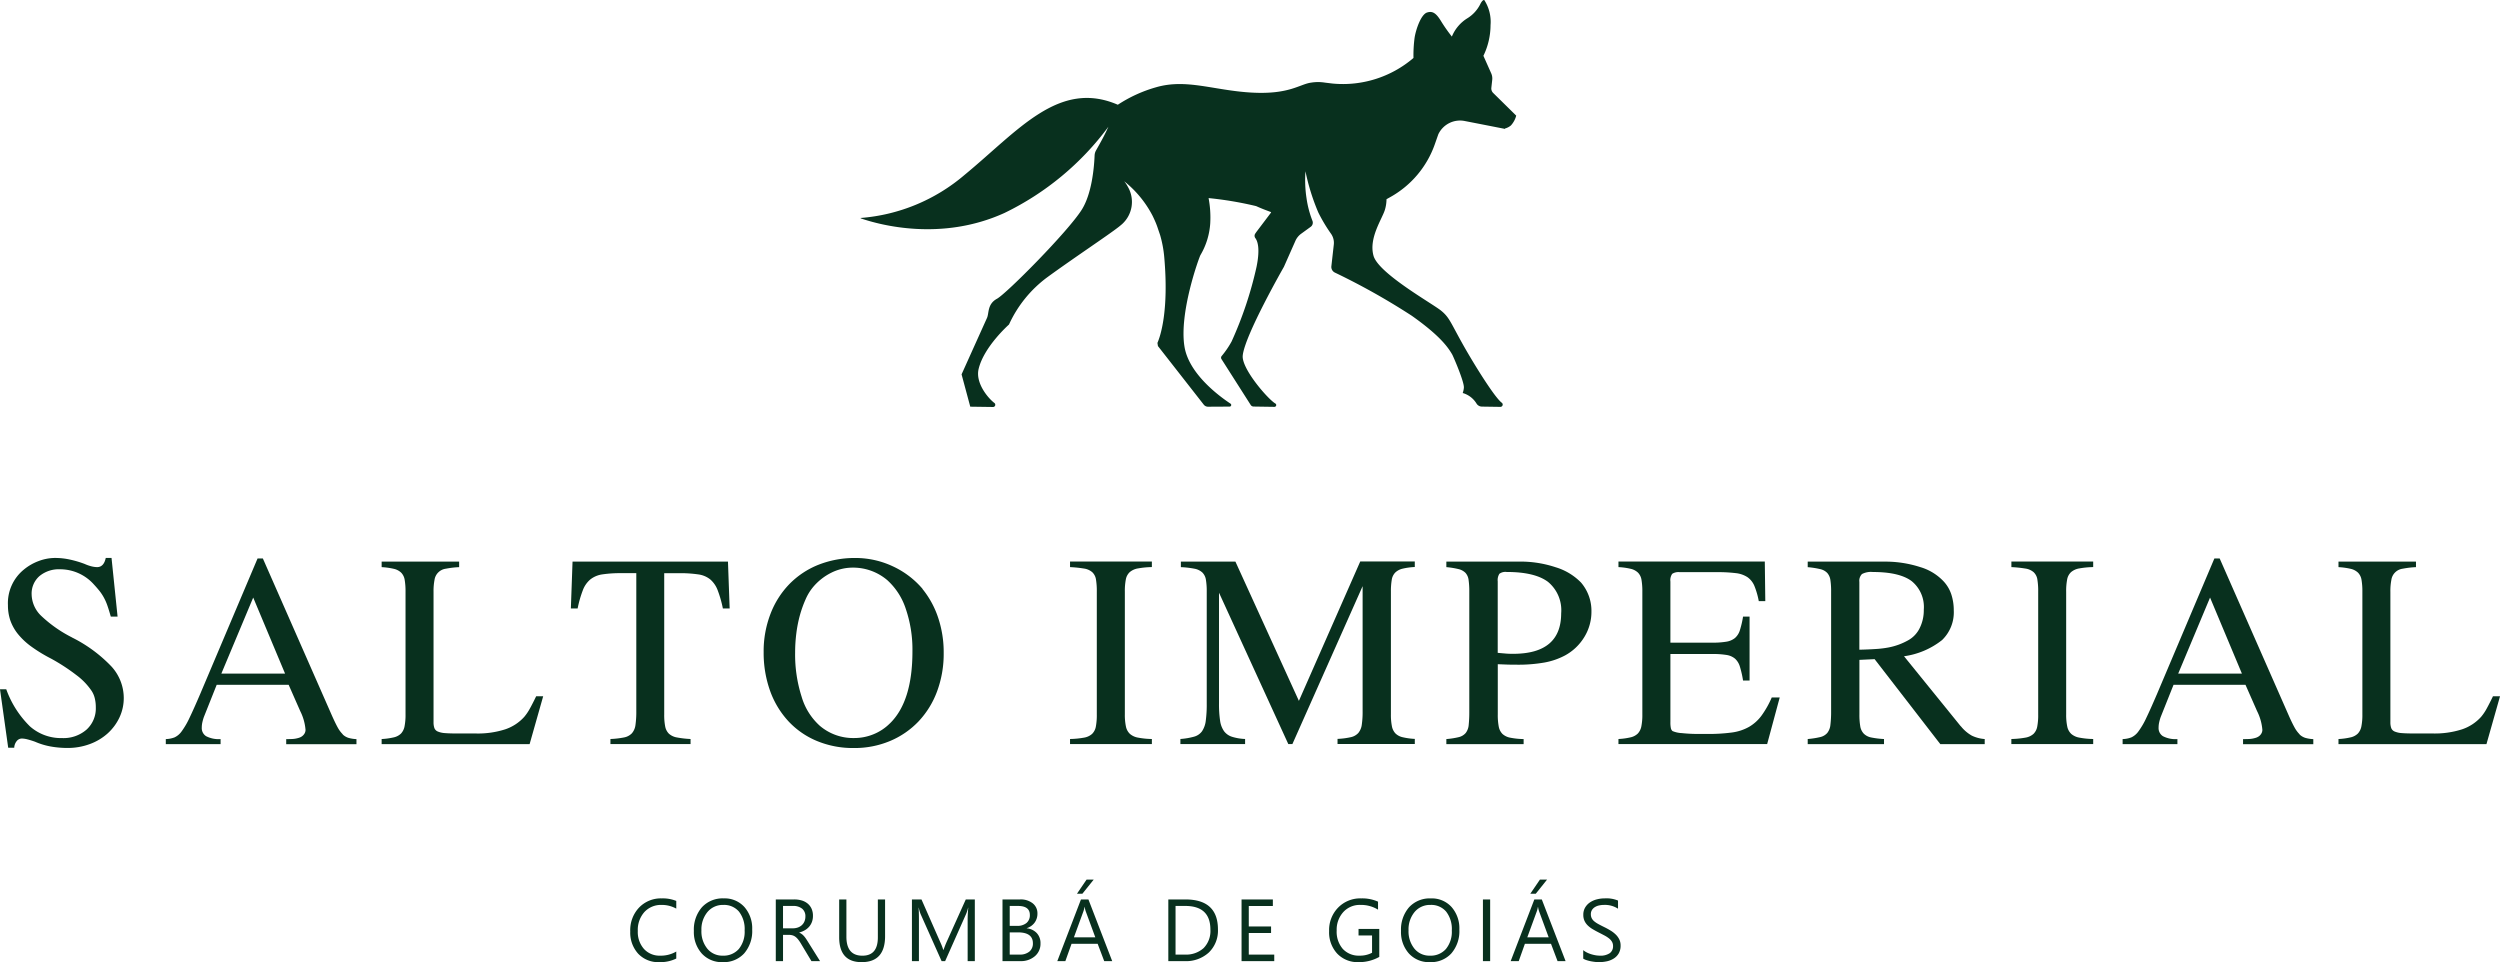 <svg xmlns="http://www.w3.org/2000/svg" width="368.812" height="141.942" viewBox="0 0 368.812 141.942"><g id="logo-salto-g" transform="translate(0 -0.004)"><g id="Grupo_2" data-name="Grupo 2" transform="translate(0 0.004)"><g id="Grupo_1" data-name="Grupo 1" transform="translate(0 82.311)"><path id="Caminho_1" data-name="Caminho 1" d="M10.612,190.74a19.175,19.175,0,0,1-4.557-3.2A4.5,4.5,0,0,1,4.667,184.4a3.423,3.423,0,0,1,1.159-2.708,4.488,4.488,0,0,1,3.044-1,6.677,6.677,0,0,1,4.984,2.244c.308.331.579.648.818.943a6.941,6.941,0,0,1,.658,1,7.531,7.531,0,0,1,.533,1.228c.156.451.313.975.483,1.568h1l-.892-8.653H15.6q-.283,1.352-1.283,1.352a3.679,3.679,0,0,1-.782-.106,5.938,5.938,0,0,1-1.035-.359,15.293,15.293,0,0,0-2.225-.658,10.209,10.209,0,0,0-2.156-.23,6.854,6.854,0,0,0-2.386.446,7.527,7.527,0,0,0-2.207,1.264A6.379,6.379,0,0,0,1.172,186a6.915,6.915,0,0,0,.354,2.244,6.787,6.787,0,0,0,1.122,2,10.3,10.3,0,0,0,1.977,1.853,22.254,22.254,0,0,0,2.92,1.779,28.707,28.707,0,0,1,3.72,2.423,9.588,9.588,0,0,1,2.262,2.35,3.445,3.445,0,0,1,.446,1.035,5.513,5.513,0,0,1,.161,1.389,4.221,4.221,0,0,1-1.37,3.274,5.162,5.162,0,0,1-3.614,1.246,6.9,6.9,0,0,1-4.736-1.729,14.564,14.564,0,0,1-3.49-5.467H0l1.209,8.617H2.1a1.641,1.641,0,0,1,.354-.961.969.969,0,0,1,.782-.391,3.536,3.536,0,0,1,.818.124c.331.083.7.2,1.1.34a10.407,10.407,0,0,0,2.35.713,14.086,14.086,0,0,0,2.455.212,9.308,9.308,0,0,0,3.278-.57,8.087,8.087,0,0,0,2.635-1.568,7.454,7.454,0,0,0,1.747-2.35,6.727,6.727,0,0,0,.639-2.92,6.917,6.917,0,0,0-1.8-4.593,20.842,20.842,0,0,0-5.858-4.308Z" transform="translate(0 -179.02)" fill="#08301e"></path><path id="Caminho_2" data-name="Caminho 2" d="M79.307,205.132a4.421,4.421,0,0,1-.768-1.048c-.248-.451-.538-1.058-.874-1.816L67.518,179.19h-.782l-8.442,19.941q-.959,2.242-1.586,3.545a11.567,11.567,0,0,1-1.159,2,2.692,2.692,0,0,1-1.067.91,3.925,3.925,0,0,1-1.283.248v.749h8.083v-.749a4.006,4.006,0,0,1-2.138-.428,1.4,1.4,0,0,1-.639-1.246,3.706,3.706,0,0,1,.087-.8,6.907,6.907,0,0,1,.23-.8l1.885-4.736H71.321l1.71,3.881a7.509,7.509,0,0,1,.782,2.777,1.076,1.076,0,0,1-.161.552,1.334,1.334,0,0,1-.446.446,1.6,1.6,0,0,1-.354.161c-.12.037-.257.074-.409.106a3.515,3.515,0,0,1-.589.074c-.239.014-.533.018-.892.018v.749H81.326v-.749a4.95,4.95,0,0,1-1.159-.179,2.158,2.158,0,0,1-.874-.515Zm-17.914-8.957,4.7-11.219,4.7,11.219h-9.4Z" transform="translate(-28.739 -179.112)" fill="#08301e"></path><path id="Caminho_3" data-name="Caminho 3" d="M144.332,201.842a7.229,7.229,0,0,1-.837,1.246,6.612,6.612,0,0,1-2.832,1.853,13.21,13.21,0,0,1-4.327.607h-2.708c-.759,0-1.366-.018-1.816-.055a3.243,3.243,0,0,1-1.067-.23.912.912,0,0,1-.515-.515,2.57,2.57,0,0,1-.124-.874V184.641a8.667,8.667,0,0,1,.143-1.747,1.944,1.944,0,0,1,1.674-1.655,13.37,13.37,0,0,1,1.959-.23v-.818H122.45v.818a10.314,10.314,0,0,1,1.8.248,2.3,2.3,0,0,1,1.085.57,1.961,1.961,0,0,1,.515,1.067,10.011,10.011,0,0,1,.124,1.747v18.093a8.666,8.666,0,0,1-.143,1.747,2.152,2.152,0,0,1-.515,1.067,2.194,2.194,0,0,1-1.067.57,9.888,9.888,0,0,1-1.8.248v.749h21.831l2-7.053h-1.035q-.5,1.035-.91,1.779Z" transform="translate(-66.148 -179.652)" fill="#08301e"></path><path id="Caminho_4" data-name="Caminho 4" d="M183.408,180.19l-.248,6.911h1a16.486,16.486,0,0,1,.768-2.69,3.863,3.863,0,0,1,1.1-1.586,3.693,3.693,0,0,1,1.779-.749,17.719,17.719,0,0,1,2.8-.179h2.207v20.337a13.7,13.7,0,0,1-.124,2.064,2.3,2.3,0,0,1-.533,1.228,2.157,2.157,0,0,1-1.159.607,13.036,13.036,0,0,1-2,.23v.749h11.821v-.749a14.11,14.11,0,0,1-2.014-.23,2.366,2.366,0,0,1-1.177-.552,2.028,2.028,0,0,1-.552-1.067,8.828,8.828,0,0,1-.143-1.779V181.9h2.17a18.453,18.453,0,0,1,2.851.179,3.581,3.581,0,0,1,1.779.749,3.935,3.935,0,0,1,1.085,1.586,16.965,16.965,0,0,1,.768,2.69h1l-.248-6.911H183.4Z" transform="translate(-98.944 -179.652)" fill="#08301e"></path><path id="Caminho_5" data-name="Caminho 5" d="M268.466,183.587a12.8,12.8,0,0,0-4.432-3.347,12.94,12.94,0,0,0-5.5-1.209,14.562,14.562,0,0,0-5.467,1.016A12.45,12.45,0,0,0,248.8,182.9a12.958,12.958,0,0,0-2.777,4.4,15.369,15.369,0,0,0-1,5.628,16.654,16.654,0,0,0,.961,5.734,13.114,13.114,0,0,0,2.708,4.469,12.033,12.033,0,0,0,4.2,2.9,13.812,13.812,0,0,0,5.412,1.035,13.528,13.528,0,0,0,5.361-1.035,12.458,12.458,0,0,0,4.2-2.883,13.018,13.018,0,0,0,2.74-4.432,15.884,15.884,0,0,0,.979-5.678,16.092,16.092,0,0,0-.818-5.2,13.435,13.435,0,0,0-2.313-4.239Zm-4.809,19.836a7.294,7.294,0,0,1-2.4,1.6,7.454,7.454,0,0,1-2.9.57,7.573,7.573,0,0,1-5.058-1.816,9.256,9.256,0,0,1-2.671-4.271,20.4,20.4,0,0,1-.961-6.515,22.815,22.815,0,0,1,.179-2.851,18.815,18.815,0,0,1,.533-2.69,16.855,16.855,0,0,1,.837-2.331,7.433,7.433,0,0,1,1.085-1.779,8.352,8.352,0,0,1,2.671-2.12,7.075,7.075,0,0,1,3.2-.768,7.784,7.784,0,0,1,5.095,1.853,9.8,9.8,0,0,1,2.727,4.239,18.584,18.584,0,0,1,.979,6.267q0,7.373-3.311,10.612Z" transform="translate(-132.366 -179.025)" fill="#08301e"></path><path id="Caminho_6" data-name="Caminho 6" d="M343.32,181a17.715,17.715,0,0,1,2.064.212,2.378,2.378,0,0,1,1.209.533,1.852,1.852,0,0,1,.552,1.067,10.52,10.52,0,0,1,.124,1.816v18.093a9.077,9.077,0,0,1-.143,1.816,2.011,2.011,0,0,1-.552,1.067,2.359,2.359,0,0,1-1.191.552,12.952,12.952,0,0,1-2.064.2v.749h12.074v-.749a11.671,11.671,0,0,1-2.028-.2,2.467,2.467,0,0,1-1.209-.552,2.041,2.041,0,0,1-.589-1.085,8.312,8.312,0,0,1-.161-1.8V184.631a9.124,9.124,0,0,1,.143-1.8,1.962,1.962,0,0,1,.57-1.085,2.487,2.487,0,0,1,1.209-.552,12.953,12.953,0,0,1,2.064-.2v-.818H343.32V181Z" transform="translate(-185.463 -179.647)" fill="#08301e"></path><path id="Caminho_7" data-name="Caminho 7" d="M396.2,200.717l-9.366-20.548h-8.046v.818a13.646,13.646,0,0,1,2,.23,2.357,2.357,0,0,1,1.159.552,1.917,1.917,0,0,1,.533,1.067,10.235,10.235,0,0,1,.124,1.779V201.1a18.137,18.137,0,0,1-.143,2.547,3.548,3.548,0,0,1-.552,1.55,2.139,2.139,0,0,1-1.177.8,10.183,10.183,0,0,1-2.014.34v.749h9.545v-.749a7.424,7.424,0,0,1-1.922-.322,2.352,2.352,0,0,1-1.177-.818,3.494,3.494,0,0,1-.589-1.55,16.453,16.453,0,0,1-.161-2.547V184.757l10.221,22.328h.607L405.6,183.792V202.2a13.345,13.345,0,0,1-.124,2.046,2.379,2.379,0,0,1-.515,1.209,2.1,2.1,0,0,1-1.122.621,11.131,11.131,0,0,1-1.94.248v.749h11.4v-.749a9.888,9.888,0,0,1-1.8-.248,2.173,2.173,0,0,1-1.067-.57,2.133,2.133,0,0,1-.515-1.067,8.635,8.635,0,0,1-.143-1.747V184.6a10.048,10.048,0,0,1,.124-1.747,1.961,1.961,0,0,1,.515-1.067,2.3,2.3,0,0,1,1.067-.57,9.654,9.654,0,0,1,1.816-.248v-.818h-8.046L396.205,200.7Z" transform="translate(-204.58 -179.63)" fill="#08301e"></path><path id="Caminho_8" data-name="Caminho 8" d="M480.245,181.045a16.455,16.455,0,0,0-5.467-.855H464.06v.818a11.825,11.825,0,0,1,1.779.285,2.177,2.177,0,0,1,1.035.552,1.9,1.9,0,0,1,.464,1.035,11.831,11.831,0,0,1,.106,1.761v17.592a18.509,18.509,0,0,1-.087,2.046,2.229,2.229,0,0,1-.446,1.2,1.94,1.94,0,0,1-1.016.607,11.484,11.484,0,0,1-1.835.285v.749h11.4v-.749a10.843,10.843,0,0,1-1.959-.2,2.337,2.337,0,0,1-1.159-.552,2.052,2.052,0,0,1-.552-1.085,9.124,9.124,0,0,1-.143-1.8v-7.407q.821.034,1.407.055c.391.014.851.018,1.37.018a22.329,22.329,0,0,0,4.115-.322,10.384,10.384,0,0,0,3.012-1.035,7.528,7.528,0,0,0,2.865-2.727,7.105,7.105,0,0,0,1.048-3.757,6.417,6.417,0,0,0-1.531-4.272,8.747,8.747,0,0,0-3.688-2.244Zm-6.322,12.75c-.4,0-.768-.009-1.085-.037s-.717-.06-1.2-.106V183.11a1.748,1.748,0,0,1,.248-1.122,1.492,1.492,0,0,1,1.067-.267q4.166,0,6.106,1.462a5.422,5.422,0,0,1,1.94,4.63q0,5.98-7.085,5.982Z" transform="translate(-250.687 -179.652)" fill="#08301e"></path><path id="Caminho_9" data-name="Caminho 9" d="M540.362,202.94a6.121,6.121,0,0,1-1.835,1.637A7.029,7.029,0,0,1,536,205.4a26.153,26.153,0,0,1-3.651.212h-1.14a23.047,23.047,0,0,1-2.579-.124,4.016,4.016,0,0,1-1.37-.3.76.76,0,0,1-.248-.428,4.148,4.148,0,0,1-.069-.892V193.818h6.23a12.274,12.274,0,0,1,2.065.143,2.558,2.558,0,0,1,1.246.552,2.6,2.6,0,0,1,.713,1.177,14.685,14.685,0,0,1,.464,2.046h.961V188.3h-.961a14.2,14.2,0,0,1-.464,2,2.494,2.494,0,0,1-.731,1.159A2.667,2.667,0,0,1,535.2,192a11.593,11.593,0,0,1-2.028.143h-6.23v-9.012a1.641,1.641,0,0,1,.267-1.14,1.667,1.667,0,0,1,1.085-.248h5.485a21.985,21.985,0,0,1,2.8.143,3.939,3.939,0,0,1,1.747.607,2.972,2.972,0,0,1,1.016,1.3,11.784,11.784,0,0,1,.639,2.225h.961l-.073-5.839H519.28V181a9.888,9.888,0,0,1,1.8.248,2.3,2.3,0,0,1,1.085.57,1.961,1.961,0,0,1,.515,1.067,10.017,10.017,0,0,1,.124,1.747v18.093a8.666,8.666,0,0,1-.143,1.747,2.153,2.153,0,0,1-.515,1.067,2.195,2.195,0,0,1-1.067.57,9.891,9.891,0,0,1-1.8.248v.749h21.937l1.853-6.874h-1.177a13.7,13.7,0,0,1-1.531,2.708Z" transform="translate(-280.517 -179.647)" fill="#08301e"></path><path id="Caminho_10" data-name="Caminho 10" d="M602.576,204.486l-8.368-10.327a11.6,11.6,0,0,0,5.61-2.386,5.69,5.69,0,0,0,1.729-4.382,7.5,7.5,0,0,0-.354-2.331,5.22,5.22,0,0,0-1.1-1.9A7.7,7.7,0,0,0,596.58,181a16.7,16.7,0,0,0-5.361-.8H580v.818a12.528,12.528,0,0,1,1.835.285,2.05,2.05,0,0,1,1.048.57,2.008,2.008,0,0,1,.464,1.048,10.985,10.985,0,0,1,.106,1.729v17.592a15.91,15.91,0,0,1-.106,2.046,2.278,2.278,0,0,1-.464,1.191,1.966,1.966,0,0,1-1.048.607,12.529,12.529,0,0,1-1.835.285v.749h11.256v-.749a12.435,12.435,0,0,1-1.89-.23,2.11,2.11,0,0,1-1.1-.57,2.052,2.052,0,0,1-.515-1.085,10.01,10.01,0,0,1-.124-1.747v-8.046l2.244-.106,9.688,12.534h6.552v-.749a5.281,5.281,0,0,1-1.9-.5,5.637,5.637,0,0,1-1.618-1.389Zm-10.63-11.628a14.54,14.54,0,0,1-1.853.23c-.7.046-1.527.083-2.474.106V183.189a1.4,1.4,0,0,1,.391-1.159,2.857,2.857,0,0,1,1.6-.3q3.917,0,5.715,1.338a4.911,4.911,0,0,1,1.8,4.221,5.9,5.9,0,0,1-.607,2.722,4.1,4.1,0,0,1-1.71,1.8,9.977,9.977,0,0,1-1.389.639,9.812,9.812,0,0,1-1.476.409Z" transform="translate(-313.318 -179.657)" fill="#08301e"></path><path id="Caminho_11" data-name="Caminho 11" d="M645.355,181a17.714,17.714,0,0,1,2.064.212,2.378,2.378,0,0,1,1.209.533,1.852,1.852,0,0,1,.552,1.067,10.526,10.526,0,0,1,.124,1.816v18.093a9.074,9.074,0,0,1-.143,1.816,2.011,2.011,0,0,1-.552,1.067,2.358,2.358,0,0,1-1.2.552,12.952,12.952,0,0,1-2.065.2v.749h12.074v-.749a11.67,11.67,0,0,1-2.028-.2,2.466,2.466,0,0,1-1.209-.552,2.041,2.041,0,0,1-.589-1.085,8.314,8.314,0,0,1-.161-1.8V184.631a9.124,9.124,0,0,1,.143-1.8,1.962,1.962,0,0,1,.57-1.085,2.487,2.487,0,0,1,1.209-.552,12.953,12.953,0,0,1,2.064-.2v-.818H645.35V181Z" transform="translate(-348.62 -179.647)" fill="#08301e"></path><path id="Caminho_12" data-name="Caminho 12" d="M707.152,205.132a4.418,4.418,0,0,1-.768-1.048c-.248-.451-.543-1.058-.874-1.816L695.358,179.19h-.782l-8.442,19.941q-.959,2.242-1.586,3.545a11.448,11.448,0,0,1-1.159,2,2.691,2.691,0,0,1-1.067.91,3.925,3.925,0,0,1-1.283.248v.749h8.083v-.749a4.006,4.006,0,0,1-2.138-.428,1.4,1.4,0,0,1-.639-1.246,3.707,3.707,0,0,1,.087-.8,6.911,6.911,0,0,1,.23-.8l1.89-4.736h10.612l1.71,3.881a7.508,7.508,0,0,1,.782,2.777,1.077,1.077,0,0,1-.161.552,1.293,1.293,0,0,1-.446.446,1.6,1.6,0,0,1-.354.161c-.12.037-.257.074-.409.106a3.515,3.515,0,0,1-.589.074c-.239.014-.533.018-.892.018v.749H709.17v-.749a4.951,4.951,0,0,1-1.159-.179,2.158,2.158,0,0,1-.874-.515Zm-17.914-8.957,4.7-11.219,4.7,11.219h-9.4Z" transform="translate(-367.9 -179.112)" fill="#08301e"></path><path id="Caminho_13" data-name="Caminho 13" d="M773.088,200.062c-.331.69-.635,1.283-.906,1.779a7.229,7.229,0,0,1-.837,1.246,6.612,6.612,0,0,1-2.832,1.853,13.192,13.192,0,0,1-4.327.607h-2.708c-.759,0-1.366-.018-1.816-.055a3.243,3.243,0,0,1-1.067-.23.912.912,0,0,1-.515-.515,2.569,2.569,0,0,1-.124-.874V184.641a8.666,8.666,0,0,1,.143-1.747,1.944,1.944,0,0,1,1.674-1.655,13.37,13.37,0,0,1,1.959-.23v-.818H750.3v.818a10.313,10.313,0,0,1,1.8.248,2.3,2.3,0,0,1,1.085.57,1.961,1.961,0,0,1,.515,1.067,10.012,10.012,0,0,1,.124,1.747v18.093a8.661,8.661,0,0,1-.143,1.747,2.153,2.153,0,0,1-.515,1.067,2.194,2.194,0,0,1-1.067.57,9.888,9.888,0,0,1-1.8.248v.749h21.831l2-7.053h-1.035Z" transform="translate(-405.315 -179.652)" fill="#08301e"></path></g><path id="Caminho_14" data-name="Caminho 14" d="M372.843,17.065l-3.4-3.347a.926.926,0,0,1-.271-.763l.129-1.168a1.868,1.868,0,0,0-.147-.961L368,8.237h0a10.424,10.424,0,0,0,1.053-4.52A5.941,5.941,0,0,0,368.13.011s-.239-.124-.616.653a5.139,5.139,0,0,1-1.853,2.019A5.712,5.712,0,0,0,363.348,5.4a22.666,22.666,0,0,1-1.563-2.221c-.708-1.168-1.241-1.614-2.11-1.324s-1.614,2.419-1.821,3.678a19.624,19.624,0,0,0-.17,3.021,15.994,15.994,0,0,1-11.936,3.775l-1.136-.138a6.376,6.376,0,0,0-2.009,0c-1.692.212-3.219,1.789-8.81,1.471s-9.628-2.1-14.125-.772a20.41,20.41,0,0,0-5.6,2.566c-8.709-3.77-14.7,3.839-22.627,10.364A26.8,26.8,0,0,1,276.12,32.16c.018.023.009.055.041.064,2.777.952,11.849,3.439,21.178-.8a41.613,41.613,0,0,0,15.339-12.723c-.533,1.2-1.172,2.345-1.825,3.494a1.656,1.656,0,0,0-.211.749c-.078,1.89-.423,5.665-1.9,8.005-2.032,3.223-11.067,12.341-12.506,13.132s-1.149,2.12-1.467,2.823-3.752,8.327-3.752,8.327l1.283,4.768,3.357.046a.329.329,0,0,0,.2-.593c-.92-.694-2.809-2.929-2.331-4.993.763-3.292,4.488-6.584,4.488-6.584a17.926,17.926,0,0,1,5.6-6.934c3.959-2.888,8.994-6.216,10.589-7.467q.262-.207.5-.414a4.419,4.419,0,0,0,.883-5.43c-.009-.018-.023-.037-.032-.055a4.669,4.669,0,0,0-.547-.832,15.789,15.789,0,0,1,4.184,5.085c.166.336.322.681.474,1.039.083.207.166.414.239.63.147.437.28.823.4,1.177a16.888,16.888,0,0,1,.607,3.2c.722,8.088-.6,11.808-1,12.718l.074.464,6.764,8.649a.793.793,0,0,0,.6.3l3.209-.018a.237.237,0,0,0,.138-.432c-1.733-1.145-6.115-4.4-6.787-8.364-.841-4.97,2.106-13.086,2.34-13.541A10.534,10.534,0,0,0,327.7,32.97a15.251,15.251,0,0,0-.244-3.743,51.91,51.91,0,0,1,7.012,1.182c.993.451,1.835.74,2.143.864.051.023.087.051.051.1l-2.152,2.846-.179.262a.575.575,0,0,0,.037.667c.322.441.713,1.55.161,4.235a55.792,55.792,0,0,1-3.678,11,13.229,13.229,0,0,1-1.462,2.143.381.381,0,0,0-.037.441l4.3,6.75a.513.513,0,0,0,.432.262l3.081.046a.265.265,0,0,0,.143-.492c-1.1-.639-4.993-5.131-4.814-7.062.276-2.97,6.074-13.1,6.074-13.1l1.7-3.839a2.6,2.6,0,0,1,.837-1.039l1.412-1.025a.749.749,0,0,0,.262-.887,15,15,0,0,1-.874-3.338,17.911,17.911,0,0,1-.156-3.973,31.486,31.486,0,0,0,1.9,6.088,23.567,23.567,0,0,0,1.881,3.145,2.315,2.315,0,0,1,.4,1.577l-.359,3.2a.925.925,0,0,0,.51.933,100.863,100.863,0,0,1,11.366,6.382c4.074,2.883,5.3,4.575,5.964,5.729.11.189,1.816,4.092,1.706,4.9a3.067,3.067,0,0,1-.17.759,3.523,3.523,0,0,1,2.042,1.563.944.944,0,0,0,.768.441l2.74.041a.339.339,0,0,0,.211-.612c-1.021-.759-3.789-5.214-5.251-7.748-2.3-4-2.368-4.763-3.724-5.853s-9.219-5.481-9.945-8.083,1.26-5.4,1.674-6.759a5.522,5.522,0,0,0,.244-1.582l.575-.322a14.361,14.361,0,0,0,6.557-7.8l.51-1.453a3.544,3.544,0,0,1,3.881-1.963c2.437.474,5.656,1.108,5.821,1.14l.152.037s-.014-.028-.037-.064a2.28,2.28,0,0,0,.892-.455,3.4,3.4,0,0,0,.786-1.462" transform="translate(-149.161 -0.004)" fill="#08301e"></path><path id="Caminho_15" data-name="Caminho 15" d="M7.389-.381A5.339,5.339,0,0,1,4.875.152,4.054,4.054,0,0,1,1.765-1.1,4.614,4.614,0,0,1,.6-4.38,4.836,4.836,0,0,1,1.911-7.909,4.46,4.46,0,0,1,5.243-9.255a5.343,5.343,0,0,1,2.146.375v1.136A4.351,4.351,0,0,0,5.23-8.29,3.312,3.312,0,0,0,2.688-7.243a3.946,3.946,0,0,0-.974,2.8,3.754,3.754,0,0,0,.911,2.65,3.1,3.1,0,0,0,2.39.987,4.483,4.483,0,0,0,2.374-.609ZM14.25.152a4,4,0,0,1-3.1-1.276,4.732,4.732,0,0,1-1.165-3.32,5.014,5.014,0,0,1,1.187-3.5A4.146,4.146,0,0,1,14.4-9.255a3.906,3.906,0,0,1,3.037,1.27,4.749,4.749,0,0,1,1.152,3.32,5.03,5.03,0,0,1-1.181,3.523A4.069,4.069,0,0,1,14.25.152Zm.076-8.442A2.935,2.935,0,0,0,12-7.255a4.005,4.005,0,0,0-.9,2.717,4.034,4.034,0,0,0,.873,2.707A2.847,2.847,0,0,0,14.25-.806a2.988,2.988,0,0,0,2.361-.978,4,4,0,0,0,.863-2.736,4.174,4.174,0,0,0-.838-2.787A2.873,2.873,0,0,0,14.326-8.29ZM28.6,0h-1.27L25.8-2.552a5.558,5.558,0,0,0-.406-.606,2.316,2.316,0,0,0-.4-.409,1.4,1.4,0,0,0-.444-.232,1.827,1.827,0,0,0-.536-.073h-.876V0H22.07V-9.1h2.717a3.872,3.872,0,0,1,1.1.149,2.464,2.464,0,0,1,.876.454,2.109,2.109,0,0,1,.581.759,2.515,2.515,0,0,1,.209,1.063,2.56,2.56,0,0,1-.143.873,2.279,2.279,0,0,1-.406.708,2.463,2.463,0,0,1-.635.53,3.241,3.241,0,0,1-.835.34V-4.2a1.92,1.92,0,0,1,.4.232,2.183,2.183,0,0,1,.321.308,4.078,4.078,0,0,1,.3.4q.149.225.333.524ZM23.137-8.138v3.3h1.447a2.195,2.195,0,0,0,.74-.121,1.712,1.712,0,0,0,.587-.346,1.569,1.569,0,0,0,.387-.552,1.849,1.849,0,0,0,.14-.733,1.427,1.427,0,0,0-.473-1.139A2.031,2.031,0,0,0,24.6-8.138ZM38.193-3.682q0,3.834-3.459,3.834-3.313,0-3.313-3.688V-9.1h1.066v5.5q0,2.8,2.361,2.8,2.279,0,2.279-2.7V-9.1h1.066ZM51.434,0h-1.06V-6.106q0-.724.089-1.771h-.025A5.662,5.662,0,0,1,50.164-7l-3.11,7h-.521l-3.1-6.944a5.44,5.44,0,0,1-.273-.933h-.025q.051.546.051,1.784V0H42.154V-9.1h1.409l2.793,6.348a8.128,8.128,0,0,1,.419,1.092h.038q.273-.749.438-1.117L50.1-9.1h1.333Zm4.081,0V-9.1h2.59a2.831,2.831,0,0,1,1.873.578,1.867,1.867,0,0,1,.692,1.5,2.214,2.214,0,0,1-.419,1.346,2.259,2.259,0,0,1-1.155.813v.025a2.316,2.316,0,0,1,1.473.7,2.138,2.138,0,0,1,.552,1.527,2.38,2.38,0,0,1-.838,1.892A3.119,3.119,0,0,1,58.169,0Zm1.066-8.138V-5.2h1.092a2.073,2.073,0,0,0,1.377-.422,1.47,1.47,0,0,0,.5-1.19q0-1.327-1.746-1.327Zm0,3.9V-.965h1.447a2.168,2.168,0,0,0,1.457-.444A1.522,1.522,0,0,0,60-2.628q0-1.612-2.2-1.612ZM71.7,0H70.521l-.965-2.552H65.7L64.789,0H63.6l3.491-9.1h1.1ZM69.207-3.51,67.779-7.389A3.714,3.714,0,0,1,67.639-8h-.025a3.4,3.4,0,0,1-.146.609L66.052-3.51Zm-.241-8.512L67.3-9.94H66.5l1.416-2.082ZM79.978,0V-9.1h2.514Q87.3-9.1,87.3-4.666a4.471,4.471,0,0,1-1.336,3.386A4.957,4.957,0,0,1,82.39,0Zm1.066-8.138V-.965H82.4a3.855,3.855,0,0,0,2.787-.958,3.593,3.593,0,0,0,1-2.717q0-3.5-3.72-3.5ZM95.606,0H90.782V-9.1H95.4v.965H91.848V-5.11h3.288v.958H91.848V-.965h3.758ZM111.1-.622a6.087,6.087,0,0,1-3.047.774A4.163,4.163,0,0,1,104.9-1.1a4.61,4.61,0,0,1-1.2-3.326A4.733,4.733,0,0,1,105.035-7.9a4.555,4.555,0,0,1,3.386-1.355,5.763,5.763,0,0,1,2.495.482v1.181a4.791,4.791,0,0,0-2.615-.7,3.267,3.267,0,0,0-2.507,1.054,3.854,3.854,0,0,0-.978,2.729,3.856,3.856,0,0,0,.908,2.714,3.181,3.181,0,0,0,2.463.987,3.805,3.805,0,0,0,1.847-.425V-3.783H108.04v-.965h3.06Zm7.471.774a4,4,0,0,1-3.1-1.276,4.732,4.732,0,0,1-1.165-3.32,5.014,5.014,0,0,1,1.187-3.5,4.146,4.146,0,0,1,3.231-1.308,3.906,3.906,0,0,1,3.037,1.27,4.749,4.749,0,0,1,1.152,3.32,5.03,5.03,0,0,1-1.181,3.523A4.069,4.069,0,0,1,118.571.152Zm.076-8.442a2.935,2.935,0,0,0-2.33,1.035,4.005,4.005,0,0,0-.9,2.717,4.034,4.034,0,0,0,.873,2.707,2.847,2.847,0,0,0,2.276,1.025,2.988,2.988,0,0,0,2.361-.978A4,4,0,0,0,121.8-4.52a4.174,4.174,0,0,0-.838-2.787A2.873,2.873,0,0,0,118.647-8.29ZM127.457,0h-1.066V-9.1h1.066Zm11.127,0H137.4l-.965-2.552H132.58L131.672,0h-1.187l3.491-9.1h1.1ZM136.09-3.51l-1.428-3.878a3.714,3.714,0,0,1-.14-.609H134.5a3.4,3.4,0,0,1-.146.609L132.935-3.51Zm-.241-8.512L134.186-9.94h-.806l1.416-2.082ZM141.187-.368V-1.625a2.441,2.441,0,0,0,.517.343,4.191,4.191,0,0,0,.635.257,5.053,5.053,0,0,0,.67.162,3.734,3.734,0,0,0,.622.057,2.437,2.437,0,0,0,1.469-.365,1.235,1.235,0,0,0,.486-1.051,1.234,1.234,0,0,0-.162-.641,1.823,1.823,0,0,0-.448-.5,4.441,4.441,0,0,0-.676-.432q-.39-.206-.841-.435-.476-.241-.889-.489a3.851,3.851,0,0,1-.717-.546,2.277,2.277,0,0,1-.479-.676,2.092,2.092,0,0,1-.175-.885,2.082,2.082,0,0,1,.273-1.082,2.341,2.341,0,0,1,.717-.759,3.252,3.252,0,0,1,1.012-.444,4.636,4.636,0,0,1,1.158-.146,4.439,4.439,0,0,1,1.961.324v1.2a3.555,3.555,0,0,0-2.069-.559,3.4,3.4,0,0,0-.7.073,1.972,1.972,0,0,0-.622.238,1.378,1.378,0,0,0-.444.425,1.129,1.129,0,0,0-.171.635,1.307,1.307,0,0,0,.13.6,1.478,1.478,0,0,0,.384.463,3.825,3.825,0,0,0,.619.406q.365.2.841.432t.927.508a4.236,4.236,0,0,1,.768.59,2.624,2.624,0,0,1,.524.717,2.016,2.016,0,0,1,.194.9,2.286,2.286,0,0,1-.263,1.139,2.162,2.162,0,0,1-.711.759A3.1,3.1,0,0,1,144.7.022a5.649,5.649,0,0,1-1.231.13,5.018,5.018,0,0,1-.533-.035q-.317-.035-.647-.1a5.283,5.283,0,0,1-.625-.165A1.945,1.945,0,0,1,141.187-.368Z" transform="translate(92.378 141.789)" fill="#08301e"></path></g></g></svg>